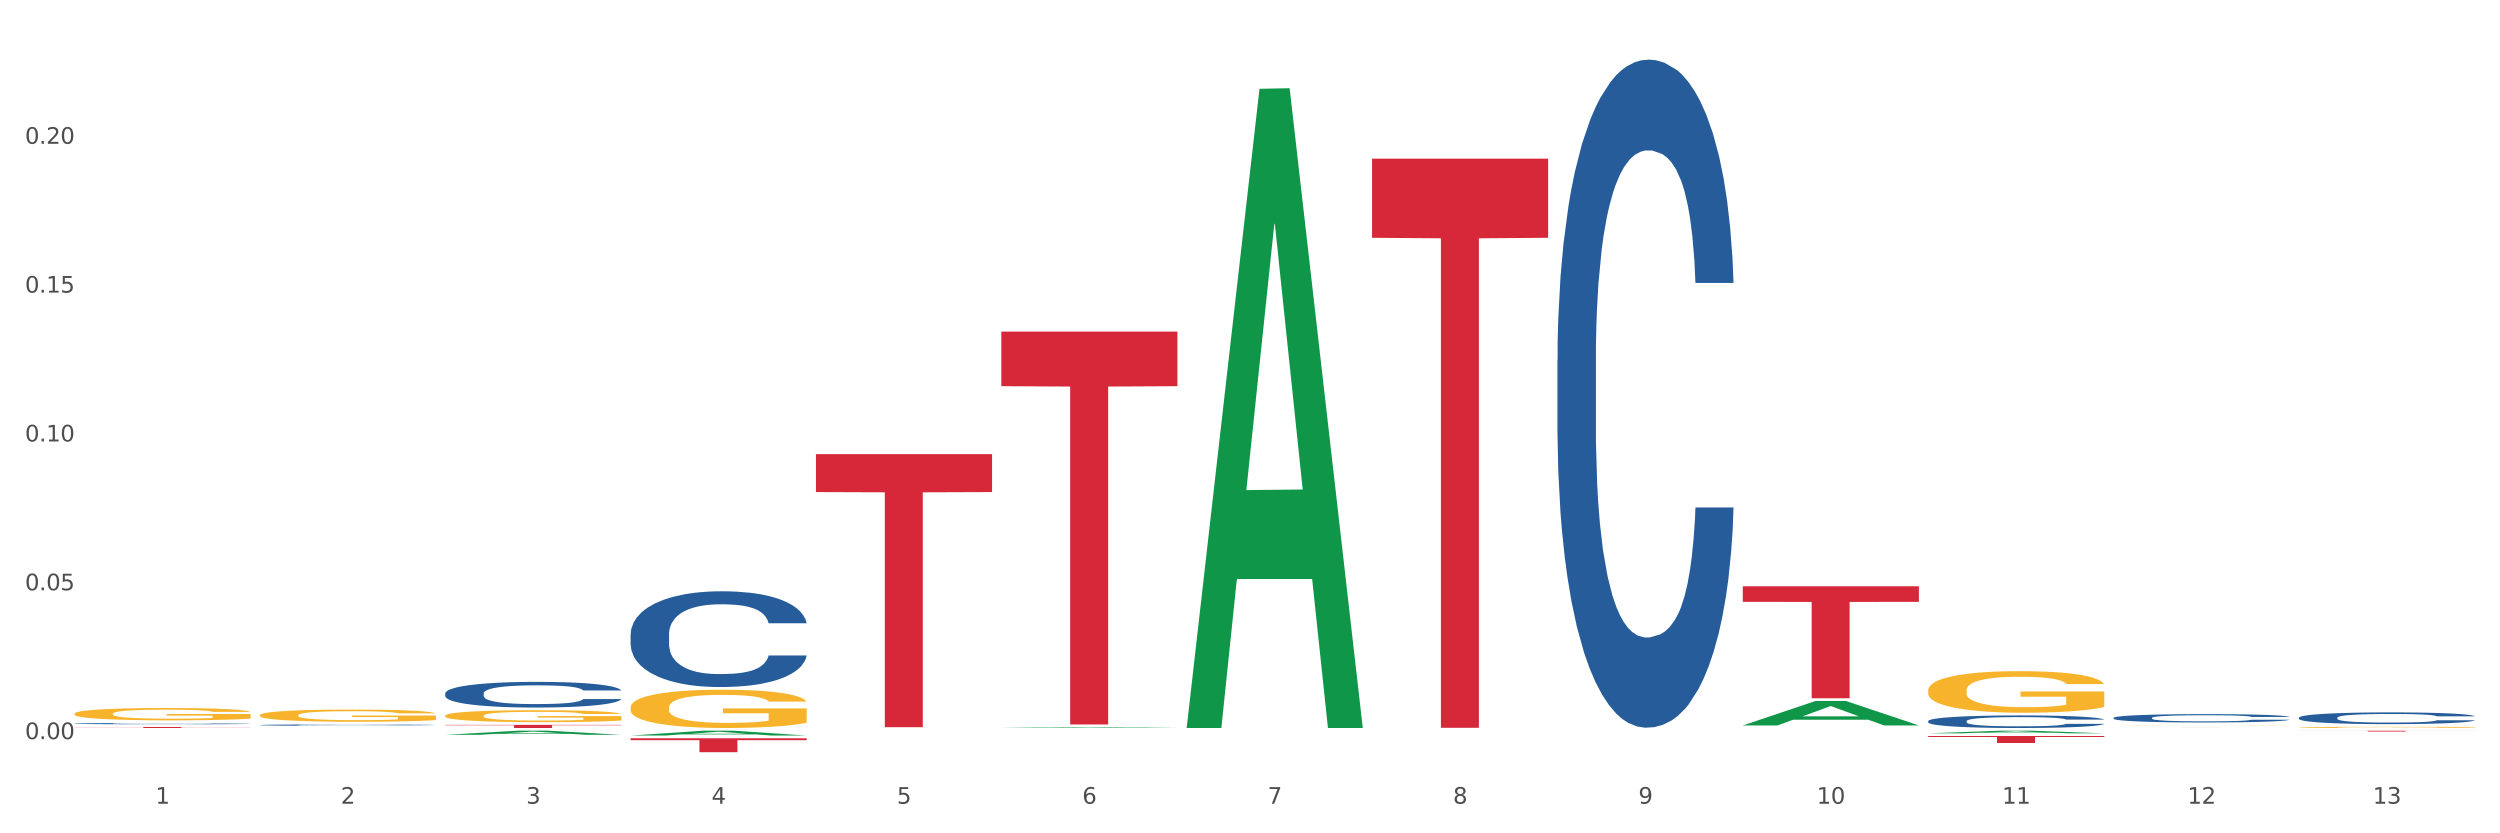<?xml version="1.0" encoding="utf-8" standalone="no"?>
<!DOCTYPE svg PUBLIC "-//W3C//DTD SVG 1.1//EN"
  "http://www.w3.org/Graphics/SVG/1.1/DTD/svg11.dtd">
<svg xmlns:xlink="http://www.w3.org/1999/xlink" width="1080pt" height="360pt" viewBox="0 0 1080 360" xmlns="http://www.w3.org/2000/svg" version="1.1">
 <rect x="0" y="0" width="1080" height="360" fill="#333333" stroke="none"/>
 <defs>
  <style type="text/css">*{stroke-linejoin: round; stroke-linecap: butt}</style>
 </defs>
 <g id="figure_1">
  <g id="patch_1">
   <path d="M 0 360 
L 1080 360 
L 1080 0 
L 0 0 
z
" style="fill: #ffffff; stroke: #ffffff; stroke-linejoin: miter"/>
  </g>
  <g id="axes_1">
   <g id="matplotlib.axis_1">
    <g id="xtick_1">
     <g id="text_1">
      <!-- 1 -->
      <g style="fill: #4d4d4d" transform="translate(67.159 347.204) scale(0.096 -0.096)">
       <defs>
        <path id="DejaVuSans-31" d="M 794 531 
L 1825 531 
L 1825 4091 
L 703 3866 
L 703 4441 
L 1819 4666 
L 2450 4666 
L 2450 531 
L 3481 531 
L 3481 0 
L 794 0 
L 794 531 
z
" transform="scale(0.016)"/>
       </defs>
       <use xlink:href="#DejaVuSans-31"/>
      </g>
     </g>
    </g>
    <g id="xtick_2">
     <g id="text_2">
      <!-- 2 -->
      <g style="fill: #4d4d4d" transform="translate(147.238 347.204) scale(0.096 -0.096)">
       <defs>
        <path id="DejaVuSans-32" d="M 1228 531 
L 3431 531 
L 3431 0 
L 469 0 
L 469 531 
Q 828 903 1448 1529 
Q 2069 2156 2228 2338 
Q 2531 2678 2651 2914 
Q 2772 3150 2772 3378 
Q 2772 3750 2511 3984 
Q 2250 4219 1831 4219 
Q 1534 4219 1204 4116 
Q 875 4013 500 3803 
L 500 4441 
Q 881 4594 1212 4672 
Q 1544 4750 1819 4750 
Q 2544 4750 2975 4387 
Q 3406 4025 3406 3419 
Q 3406 3131 3298 2873 
Q 3191 2616 2906 2266 
Q 2828 2175 2409 1742 
Q 1991 1309 1228 531 
z
" transform="scale(0.016)"/>
       </defs>
       <use xlink:href="#DejaVuSans-32"/>
      </g>
     </g>
    </g>
    <g id="xtick_3">
     <g id="text_3">
      <!-- 3 -->
      <g style="fill: #4d4d4d" transform="translate(227.317 347.204) scale(0.096 -0.096)">
       <defs>
        <path id="DejaVuSans-33" d="M 2597 2516 
Q 3050 2419 3304 2112 
Q 3559 1806 3559 1356 
Q 3559 666 3084 287 
Q 2609 -91 1734 -91 
Q 1441 -91 1130 -33 
Q 819 25 488 141 
L 488 750 
Q 750 597 1062 519 
Q 1375 441 1716 441 
Q 2309 441 2620 675 
Q 2931 909 2931 1356 
Q 2931 1769 2642 2001 
Q 2353 2234 1838 2234 
L 1294 2234 
L 1294 2753 
L 1863 2753 
Q 2328 2753 2575 2939 
Q 2822 3125 2822 3475 
Q 2822 3834 2567 4026 
Q 2313 4219 1838 4219 
Q 1578 4219 1281 4162 
Q 984 4106 628 3988 
L 628 4550 
Q 988 4650 1302 4700 
Q 1616 4750 1894 4750 
Q 2613 4750 3031 4423 
Q 3450 4097 3450 3541 
Q 3450 3153 3228 2886 
Q 3006 2619 2597 2516 
z
" transform="scale(0.016)"/>
       </defs>
       <use xlink:href="#DejaVuSans-33"/>
      </g>
     </g>
    </g>
    <g id="xtick_4">
     <g id="text_4">
      <!-- 4 -->
      <g style="fill: #4d4d4d" transform="translate(307.396 347.204) scale(0.096 -0.096)">
       <defs>
        <path id="DejaVuSans-34" d="M 2419 4116 
L 825 1625 
L 2419 1625 
L 2419 4116 
z
M 2253 4666 
L 3047 4666 
L 3047 1625 
L 3713 1625 
L 3713 1100 
L 3047 1100 
L 3047 0 
L 2419 0 
L 2419 1100 
L 313 1100 
L 313 1709 
L 2253 4666 
z
" transform="scale(0.016)"/>
       </defs>
       <use xlink:href="#DejaVuSans-34"/>
      </g>
     </g>
    </g>
    <g id="xtick_5">
     <g id="text_5">
      <!-- 5 -->
      <g style="fill: #4d4d4d" transform="translate(387.475 347.204) scale(0.096 -0.096)">
       <defs>
        <path id="DejaVuSans-35" d="M 691 4666 
L 3169 4666 
L 3169 4134 
L 1269 4134 
L 1269 2991 
Q 1406 3038 1543 3061 
Q 1681 3084 1819 3084 
Q 2600 3084 3056 2656 
Q 3513 2228 3513 1497 
Q 3513 744 3044 326 
Q 2575 -91 1722 -91 
Q 1428 -91 1123 -41 
Q 819 9 494 109 
L 494 744 
Q 775 591 1075 516 
Q 1375 441 1709 441 
Q 2250 441 2565 725 
Q 2881 1009 2881 1497 
Q 2881 1984 2565 2268 
Q 2250 2553 1709 2553 
Q 1456 2553 1204 2497 
Q 953 2441 691 2322 
L 691 4666 
z
" transform="scale(0.016)"/>
       </defs>
       <use xlink:href="#DejaVuSans-35"/>
      </g>
     </g>
    </g>
    <g id="xtick_6">
     <g id="text_6">
      <!-- 6 -->
      <g style="fill: #4d4d4d" transform="translate(467.554 347.204) scale(0.096 -0.096)">
       <defs>
        <path id="DejaVuSans-36" d="M 2113 2584 
Q 1688 2584 1439 2293 
Q 1191 2003 1191 1497 
Q 1191 994 1439 701 
Q 1688 409 2113 409 
Q 2538 409 2786 701 
Q 3034 994 3034 1497 
Q 3034 2003 2786 2293 
Q 2538 2584 2113 2584 
z
M 3366 4563 
L 3366 3988 
Q 3128 4100 2886 4159 
Q 2644 4219 2406 4219 
Q 1781 4219 1451 3797 
Q 1122 3375 1075 2522 
Q 1259 2794 1537 2939 
Q 1816 3084 2150 3084 
Q 2853 3084 3261 2657 
Q 3669 2231 3669 1497 
Q 3669 778 3244 343 
Q 2819 -91 2113 -91 
Q 1303 -91 875 529 
Q 447 1150 447 2328 
Q 447 3434 972 4092 
Q 1497 4750 2381 4750 
Q 2619 4750 2861 4703 
Q 3103 4656 3366 4563 
z
" transform="scale(0.016)"/>
       </defs>
       <use xlink:href="#DejaVuSans-36"/>
      </g>
     </g>
    </g>
    <g id="xtick_7">
     <g id="text_7">
      <!-- 7 -->
      <g style="fill: #4d4d4d" transform="translate(547.634 347.204) scale(0.096 -0.096)">
       <defs>
        <path id="DejaVuSans-37" d="M 525 4666 
L 3525 4666 
L 3525 4397 
L 1831 0 
L 1172 0 
L 2766 4134 
L 525 4134 
L 525 4666 
z
" transform="scale(0.016)"/>
       </defs>
       <use xlink:href="#DejaVuSans-37"/>
      </g>
     </g>
    </g>
    <g id="xtick_8">
     <g id="text_8">
      <!-- 8 -->
      <g style="fill: #4d4d4d" transform="translate(627.713 347.204) scale(0.096 -0.096)">
       <defs>
        <path id="DejaVuSans-38" d="M 2034 2216 
Q 1584 2216 1326 1975 
Q 1069 1734 1069 1313 
Q 1069 891 1326 650 
Q 1584 409 2034 409 
Q 2484 409 2743 651 
Q 3003 894 3003 1313 
Q 3003 1734 2745 1975 
Q 2488 2216 2034 2216 
z
M 1403 2484 
Q 997 2584 770 2862 
Q 544 3141 544 3541 
Q 544 4100 942 4425 
Q 1341 4750 2034 4750 
Q 2731 4750 3128 4425 
Q 3525 4100 3525 3541 
Q 3525 3141 3298 2862 
Q 3072 2584 2669 2484 
Q 3125 2378 3379 2068 
Q 3634 1759 3634 1313 
Q 3634 634 3220 271 
Q 2806 -91 2034 -91 
Q 1263 -91 848 271 
Q 434 634 434 1313 
Q 434 1759 690 2068 
Q 947 2378 1403 2484 
z
M 1172 3481 
Q 1172 3119 1398 2916 
Q 1625 2713 2034 2713 
Q 2441 2713 2670 2916 
Q 2900 3119 2900 3481 
Q 2900 3844 2670 4047 
Q 2441 4250 2034 4250 
Q 1625 4250 1398 4047 
Q 1172 3844 1172 3481 
z
" transform="scale(0.016)"/>
       </defs>
       <use xlink:href="#DejaVuSans-38"/>
      </g>
     </g>
    </g>
    <g id="xtick_9">
     <g id="text_9">
      <!-- 9 -->
      <g style="fill: #4d4d4d" transform="translate(707.792 347.204) scale(0.096 -0.096)">
       <defs>
        <path id="DejaVuSans-39" d="M 703 97 
L 703 672 
Q 941 559 1184 500 
Q 1428 441 1663 441 
Q 2288 441 2617 861 
Q 2947 1281 2994 2138 
Q 2813 1869 2534 1725 
Q 2256 1581 1919 1581 
Q 1219 1581 811 2004 
Q 403 2428 403 3163 
Q 403 3881 828 4315 
Q 1253 4750 1959 4750 
Q 2769 4750 3195 4129 
Q 3622 3509 3622 2328 
Q 3622 1225 3098 567 
Q 2575 -91 1691 -91 
Q 1453 -91 1209 -44 
Q 966 3 703 97 
z
M 1959 2075 
Q 2384 2075 2632 2365 
Q 2881 2656 2881 3163 
Q 2881 3666 2632 3958 
Q 2384 4250 1959 4250 
Q 1534 4250 1286 3958 
Q 1038 3666 1038 3163 
Q 1038 2656 1286 2365 
Q 1534 2075 1959 2075 
z
" transform="scale(0.016)"/>
       </defs>
       <use xlink:href="#DejaVuSans-39"/>
      </g>
     </g>
    </g>
    <g id="xtick_10">
     <g id="text_10">
      <!-- 10 -->
      <g style="fill: #4d4d4d" transform="translate(784.817 347.204) scale(0.096 -0.096)">
       <defs>
        <path id="DejaVuSans-30" d="M 2034 4250 
Q 1547 4250 1301 3770 
Q 1056 3291 1056 2328 
Q 1056 1369 1301 889 
Q 1547 409 2034 409 
Q 2525 409 2770 889 
Q 3016 1369 3016 2328 
Q 3016 3291 2770 3770 
Q 2525 4250 2034 4250 
z
M 2034 4750 
Q 2819 4750 3233 4129 
Q 3647 3509 3647 2328 
Q 3647 1150 3233 529 
Q 2819 -91 2034 -91 
Q 1250 -91 836 529 
Q 422 1150 422 2328 
Q 422 3509 836 4129 
Q 1250 4750 2034 4750 
z
" transform="scale(0.016)"/>
       </defs>
       <use xlink:href="#DejaVuSans-31"/>
       <use xlink:href="#DejaVuSans-30" transform="translate(63.623 0)"/>
      </g>
     </g>
    </g>
    <g id="xtick_11">
     <g id="text_11">
      <!-- 11 -->
      <g style="fill: #4d4d4d" transform="translate(864.896 347.204) scale(0.096 -0.096)">
       <use xlink:href="#DejaVuSans-31"/>
       <use xlink:href="#DejaVuSans-31" transform="translate(63.623 0)"/>
      </g>
     </g>
    </g>
    <g id="xtick_12">
     <g id="text_12">
      <!-- 12 -->
      <g style="fill: #4d4d4d" transform="translate(944.975 347.204) scale(0.096 -0.096)">
       <use xlink:href="#DejaVuSans-31"/>
       <use xlink:href="#DejaVuSans-32" transform="translate(63.623 0)"/>
      </g>
     </g>
    </g>
    <g id="xtick_13">
     <g id="text_13">
      <!-- 13 -->
      <g style="fill: #4d4d4d" transform="translate(1025.054 347.204) scale(0.096 -0.096)">
       <use xlink:href="#DejaVuSans-31"/>
       <use xlink:href="#DejaVuSans-33" transform="translate(63.623 0)"/>
      </g>
     </g>
    </g>
    <g id="xtick_14"/>
    <g id="xtick_15"/>
    <g id="xtick_16"/>
    <g id="xtick_17"/>
    <g id="xtick_18"/>
    <g id="xtick_19"/>
    <g id="xtick_20"/>
    <g id="xtick_21"/>
    <g id="xtick_22"/>
    <g id="xtick_23"/>
    <g id="xtick_24"/>
    <g id="xtick_25"/>
   </g>
   <g id="matplotlib.axis_2">
    <g id="ytick_1">
     <g id="text_14">
      <!-- 0.00 -->
      <g style="fill: #4d4d4d" transform="translate(10.8 319.303) scale(0.096 -0.096)">
       <defs>
        <path id="DejaVuSans-2e" d="M 684 794 
L 1344 794 
L 1344 0 
L 684 0 
L 684 794 
z
" transform="scale(0.016)"/>
       </defs>
       <use xlink:href="#DejaVuSans-30"/>
       <use xlink:href="#DejaVuSans-2e" transform="translate(63.623 0)"/>
       <use xlink:href="#DejaVuSans-30" transform="translate(95.41 0)"/>
       <use xlink:href="#DejaVuSans-30" transform="translate(159.033 0)"/>
      </g>
     </g>
    </g>
    <g id="ytick_2">
     <g id="text_15">
      <!-- 0.05 -->
      <g style="fill: #4d4d4d" transform="translate(10.8 255.006) scale(0.096 -0.096)">
       <use xlink:href="#DejaVuSans-30"/>
       <use xlink:href="#DejaVuSans-2e" transform="translate(63.623 0)"/>
       <use xlink:href="#DejaVuSans-30" transform="translate(95.41 0)"/>
       <use xlink:href="#DejaVuSans-35" transform="translate(159.033 0)"/>
      </g>
     </g>
    </g>
    <g id="ytick_3">
     <g id="text_16">
      <!-- 0.10 -->
      <g style="fill: #4d4d4d" transform="translate(10.8 190.709) scale(0.096 -0.096)">
       <use xlink:href="#DejaVuSans-30"/>
       <use xlink:href="#DejaVuSans-2e" transform="translate(63.623 0)"/>
       <use xlink:href="#DejaVuSans-31" transform="translate(95.41 0)"/>
       <use xlink:href="#DejaVuSans-30" transform="translate(159.033 0)"/>
      </g>
     </g>
    </g>
    <g id="ytick_4">
     <g id="text_17">
      <!-- 0.15 -->
      <g style="fill: #4d4d4d" transform="translate(10.8 126.412) scale(0.096 -0.096)">
       <use xlink:href="#DejaVuSans-30"/>
       <use xlink:href="#DejaVuSans-2e" transform="translate(63.623 0)"/>
       <use xlink:href="#DejaVuSans-31" transform="translate(95.41 0)"/>
       <use xlink:href="#DejaVuSans-35" transform="translate(159.033 0)"/>
      </g>
     </g>
    </g>
    <g id="ytick_5">
     <g id="text_18">
      <!-- 0.20 -->
      <g style="fill: #4d4d4d" transform="translate(10.8 62.115) scale(0.096 -0.096)">
       <use xlink:href="#DejaVuSans-30"/>
       <use xlink:href="#DejaVuSans-2e" transform="translate(63.623 0)"/>
       <use xlink:href="#DejaVuSans-32" transform="translate(95.41 0)"/>
       <use xlink:href="#DejaVuSans-30" transform="translate(159.033 0)"/>
      </g>
     </g>
    </g>
    <g id="ytick_6"/>
    <g id="ytick_7"/>
    <g id="ytick_8"/>
    <g id="ytick_9"/>
    <g id="ytick_10"/>
   </g>
   <g id="PolyCollection_1">
    <path d="M 192.333 317.438 
L 192.412 317.436 
L 223.783 315.657 
L 236.802 315.656 
L 268.408 317.442 
L 253.35 317.442 
L 246.527 317.026 
L 214.136 317.026 
L 213.901 317.032 
L 207.313 317.442 
L 192.333 317.442 
L 192.333 317.438 
L 218.215 316.778 
L 242.449 316.776 
L 230.449 316.036 
L 230.292 316.033 
L 230.136 316.038 
L 218.136 316.776 
L 218.215 316.778 
L 192.333 317.438 
z
" clip-path="url(#p2daab9dd80)" style="fill: #109648"/>
    <path d="M 272.412 317.755 
L 272.491 317.753 
L 303.862 315.658 
L 316.881 315.656 
L 348.488 317.759 
L 333.429 317.759 
L 326.606 317.269 
L 294.215 317.269 
L 293.98 317.277 
L 287.392 317.759 
L 272.412 317.759 
L 272.412 317.755 
L 298.294 316.977 
L 322.528 316.975 
L 310.528 316.104 
L 310.372 316.1 
L 310.215 316.106 
L 298.215 316.975 
L 298.294 316.977 
L 272.412 317.755 
z
" clip-path="url(#p2daab9dd80)" style="fill: #109648"/>
    <path d="M 432.571 314.489 
L 432.649 314.489 
L 464.02 314.126 
L 477.039 314.126 
L 508.646 314.49 
L 493.588 314.49 
L 486.765 314.405 
L 454.374 314.405 
L 454.138 314.407 
L 447.551 314.49 
L 432.571 314.49 
L 432.571 314.489 
L 458.452 314.355 
L 482.686 314.354 
L 470.687 314.203 
L 470.53 314.203 
L 470.373 314.204 
L 458.374 314.354 
L 458.452 314.355 
L 432.571 314.489 
z
" clip-path="url(#p2daab9dd80)" style="fill: #109648"/>
    <path d="M 512.65 313.977 
L 512.728 313.718 
L 544.1 38.363 
L 557.119 38.104 
L 588.725 314.496 
L 573.667 314.496 
L 566.844 250.134 
L 534.453 250.134 
L 534.218 251.172 
L 527.63 314.496 
L 512.65 314.496 
L 512.65 313.977 
L 538.531 211.725 
L 562.765 211.465 
L 550.766 97.015 
L 550.609 96.496 
L 550.452 97.275 
L 538.453 211.465 
L 538.531 211.725 
L 512.65 313.977 
z
" clip-path="url(#p2daab9dd80)" style="fill: #109648"/>
    <path d="M 752.887 313.373 
L 752.966 313.363 
L 784.337 302.817 
L 797.356 302.807 
L 828.963 313.393 
L 813.904 313.393 
L 807.081 310.928 
L 774.69 310.928 
L 774.455 310.968 
L 767.867 313.393 
L 752.887 313.393 
L 752.887 313.373 
L 778.769 309.457 
L 803.003 309.447 
L 791.003 305.063 
L 790.847 305.044 
L 790.69 305.073 
L 778.69 309.447 
L 778.769 309.457 
L 752.887 313.373 
z
" clip-path="url(#p2daab9dd80)" style="fill: #109648"/>
    <path d="M 832.967 316.797 
L 833.045 316.796 
L 864.416 315.657 
L 877.435 315.656 
L 909.042 316.799 
L 893.984 316.799 
L 887.16 316.533 
L 854.769 316.533 
L 854.534 316.537 
L 847.946 316.799 
L 832.967 316.799 
L 832.967 316.797 
L 858.848 316.374 
L 883.082 316.373 
L 871.083 315.9 
L 870.926 315.897 
L 870.769 315.901 
L 858.769 316.373 
L 858.848 316.374 
L 832.967 316.797 
z
" clip-path="url(#p2daab9dd80)" style="fill: #109648"/>
    <path d="M 192.333 313.135 
L 268.408 313.135 
L 268.408 313.324 
L 238.483 313.325 
L 238.483 314.496 
L 222.078 314.496 
L 222.078 313.325 
L 192.333 313.324 
L 192.333 313.136 
L 192.333 313.135 
z
" clip-path="url(#p2daab9dd80)" style="fill: #d62839"/>
    <path d="M 32.175 314.053 
L 108.25 314.053 
L 108.25 314.113 
L 78.325 314.113 
L 78.325 314.482 
L 61.92 314.482 
L 61.92 314.113 
L 32.175 314.113 
L 32.175 314.054 
L 32.175 314.053 
z
" clip-path="url(#p2daab9dd80)" style="fill: #d62839"/>
    <path d="M 352.492 196.178 
L 428.567 196.178 
L 428.567 212.572 
L 398.641 212.682 
L 398.641 314.142 
L 382.237 314.142 
L 382.237 212.682 
L 352.492 212.572 
L 352.492 196.289 
L 352.492 196.178 
z
" clip-path="url(#p2daab9dd80)" style="fill: #d62839"/>
    <path d="M 592.729 68.556 
L 668.804 68.556 
L 668.804 102.722 
L 638.879 102.953 
L 638.879 314.411 
L 622.474 314.411 
L 622.474 102.953 
L 592.729 102.722 
L 592.729 68.787 
L 592.729 68.556 
z
" clip-path="url(#p2daab9dd80)" style="fill: #d62839"/>
    <path d="M 432.571 143.246 
L 508.646 143.246 
L 508.646 166.832 
L 478.721 166.991 
L 478.721 312.966 
L 462.316 312.966 
L 462.316 166.991 
L 432.571 166.832 
L 432.571 143.405 
L 432.571 143.246 
z
" clip-path="url(#p2daab9dd80)" style="fill: #d62839"/>
    <path d="M 752.887 253.271 
L 828.963 253.271 
L 828.963 259.994 
L 799.037 260.039 
L 799.037 301.648 
L 782.632 301.648 
L 782.632 260.039 
L 752.887 259.994 
L 752.887 253.317 
L 752.887 253.271 
z
" clip-path="url(#p2daab9dd80)" style="fill: #d62839"/>
    <path d="M 272.412 318.919 
L 348.488 318.919 
L 348.488 319.757 
L 318.562 319.762 
L 318.562 324.95 
L 302.157 324.95 
L 302.157 319.762 
L 272.412 319.757 
L 272.412 318.924 
L 272.412 318.919 
z
" clip-path="url(#p2daab9dd80)" style="fill: #d62839"/>
    <path d="M 993.125 315.666 
L 1069.2 315.666 
L 1069.2 315.715 
L 1039.275 315.716 
L 1039.275 316.021 
L 1022.87 316.021 
L 1022.87 315.716 
L 993.125 315.715 
L 993.125 315.666 
L 993.125 315.666 
z
" clip-path="url(#p2daab9dd80)" style="fill: #d62839"/>
    <path d="M 913.046 314.469 
L 989.121 314.469 
L 989.121 314.473 
L 959.196 314.473 
L 959.196 314.496 
L 942.791 314.496 
L 942.791 314.473 
L 913.046 314.473 
L 913.046 314.469 
L 913.046 314.469 
z
" clip-path="url(#p2daab9dd80)" style="fill: #d62839"/>
    <path d="M 832.967 317.959 
L 909.042 317.959 
L 909.042 318.38 
L 879.116 318.382 
L 879.116 320.986 
L 862.712 320.986 
L 862.712 318.382 
L 832.967 318.38 
L 832.967 317.962 
L 832.967 317.959 
z
" clip-path="url(#p2daab9dd80)" style="fill: #d62839"/>
    <path d="M 32.175 308.325 
L 32.265 308.32 
L 32.265 308.145 
L 32.444 307.994 
L 33.343 307.63 
L 34.69 307.329 
L 35.678 307.168 
L 36.666 307.037 
L 37.833 306.906 
L 39.271 306.77 
L 41.875 306.57 
L 43.492 306.468 
L 45.468 306.361 
L 49.061 306.206 
L 51.665 306.118 
L 54.36 306.046 
L 58.761 305.958 
L 61.635 305.919 
L 64.689 305.89 
L 68.371 305.871 
L 71.156 305.866 
L 77.263 305.88 
L 82.473 305.924 
L 84.988 305.958 
L 88.221 306.016 
L 89.927 306.055 
L 92.712 306.133 
L 95.586 306.235 
L 97.562 306.323 
L 100.526 306.488 
L 102.771 306.653 
L 104.837 306.857 
L 105.915 306.998 
L 106.723 307.129 
L 107.442 307.28 
L 108.16 307.518 
L 91.993 307.518 
L 91.365 307.348 
L 90.377 307.188 
L 88.939 307.032 
L 87.682 306.935 
L 85.526 306.813 
L 83.55 306.736 
L 81.485 306.677 
L 78.97 306.629 
L 76.994 306.604 
L 74.209 306.585 
L 68.731 306.59 
L 65.048 306.629 
L 62.533 306.677 
L 60.917 306.721 
L 59.479 306.77 
L 57.863 306.838 
L 55.977 306.94 
L 54.629 307.032 
L 53.282 307.149 
L 52.204 307.265 
L 51.216 307.401 
L 50.408 307.547 
L 49.779 307.698 
L 49.24 307.883 
L 48.791 308.189 
L 48.791 308.854 
L 48.971 309.005 
L 49.42 309.204 
L 49.959 309.355 
L 50.857 309.535 
L 51.665 309.656 
L 53.192 309.831 
L 54.899 309.977 
L 56.246 310.069 
L 57.593 310.147 
L 59.929 310.254 
L 62.533 310.342 
L 64.779 310.395 
L 67.832 310.444 
L 69.898 310.463 
L 71.695 310.473 
L 76.096 310.473 
L 79.239 310.458 
L 82.742 310.424 
L 85.437 310.38 
L 87.682 310.327 
L 90.197 310.239 
L 91.814 310.157 
L 91.814 309.141 
L 72.054 309.136 
L 72.054 308.461 
L 108.25 308.461 
L 108.25 310.444 
L 106.723 310.546 
L 105.017 310.638 
L 103.22 310.721 
L 100.526 310.823 
L 97.292 310.92 
L 94.418 310.988 
L 91.365 311.046 
L 87.772 311.1 
L 83.101 311.148 
L 80.227 311.168 
L 76.635 311.182 
L 72.413 311.187 
L 68.731 311.177 
L 65.138 311.153 
L 61.366 311.109 
L 57.683 311.046 
L 54.899 310.983 
L 52.114 310.905 
L 49.15 310.803 
L 46.815 310.706 
L 45.019 310.619 
L 43.043 310.507 
L 40.887 310.361 
L 39.271 310.23 
L 37.833 310.094 
L 36.307 309.919 
L 35.229 309.768 
L 34.151 309.579 
L 33.522 309.438 
L 32.804 309.219 
L 32.265 308.913 
L 32.175 308.325 
z
" clip-path="url(#p2daab9dd80)" style="fill: #f7b32b"/>
    <path d="M 832.967 311.506 
L 833.056 311.501 
L 833.056 311.362 
L 833.326 311.173 
L 834.315 310.826 
L 835.574 310.563 
L 837.732 310.256 
L 838.901 310.127 
L 840.43 309.983 
L 843.577 309.75 
L 847.174 309.552 
L 849.692 309.443 
L 851.581 309.373 
L 855.807 309.249 
L 858.235 309.195 
L 860.753 309.15 
L 862.911 309.12 
L 866.508 309.085 
L 869.385 309.071 
L 872.713 309.066 
L 875.5 309.071 
L 879.187 309.09 
L 884.583 309.15 
L 886.651 309.185 
L 889.438 309.244 
L 892.316 309.323 
L 894.654 309.403 
L 897.352 309.517 
L 900.139 309.666 
L 902.837 309.854 
L 904.725 310.028 
L 906.254 310.211 
L 907.603 310.434 
L 908.592 310.677 
L 909.042 310.881 
L 892.586 310.881 
L 892.136 310.697 
L 891.237 310.499 
L 890.338 310.365 
L 889.348 310.256 
L 887.82 310.132 
L 886.471 310.053 
L 884.223 309.958 
L 882.155 309.899 
L 880.446 309.864 
L 878.378 309.834 
L 873.972 309.805 
L 870.824 309.805 
L 868.846 309.814 
L 866.418 309.839 
L 864.35 309.874 
L 861.922 309.933 
L 860.033 309.998 
L 858.145 310.082 
L 857.066 310.142 
L 855.447 310.251 
L 854.368 310.34 
L 852.929 310.494 
L 852.12 310.603 
L 850.681 310.886 
L 850.052 311.094 
L 849.782 311.238 
L 849.602 311.397 
L 849.602 312.17 
L 850.142 312.517 
L 850.591 312.666 
L 851.311 312.835 
L 852.66 313.053 
L 854.638 313.266 
L 856.706 313.42 
L 858.415 313.514 
L 860.033 313.584 
L 861.652 313.638 
L 863.63 313.688 
L 865.249 313.718 
L 867.677 313.747 
L 870.554 313.762 
L 872.803 313.762 
L 877.389 313.737 
L 879.457 313.713 
L 881.435 313.678 
L 883.593 313.623 
L 885.302 313.564 
L 886.291 313.519 
L 887.91 313.425 
L 889.169 313.326 
L 890.248 313.212 
L 890.967 313.113 
L 891.776 312.964 
L 892.406 312.795 
L 892.586 312.706 
L 909.042 312.706 
L 908.682 312.884 
L 908.053 313.058 
L 906.794 313.291 
L 905.804 313.425 
L 904.276 313.589 
L 902.657 313.727 
L 900.409 313.881 
L 898.341 313.995 
L 896.183 314.094 
L 893.845 314.184 
L 889.618 314.308 
L 888.09 314.342 
L 884.852 314.402 
L 882.334 314.437 
L 878.648 314.471 
L 874.871 314.491 
L 870.914 314.496 
L 867.407 314.486 
L 863.54 314.457 
L 861.113 314.427 
L 858.415 314.382 
L 855.268 314.313 
L 852.3 314.228 
L 849.512 314.129 
L 846.905 314.015 
L 844.477 313.886 
L 841.329 313.673 
L 838.991 313.465 
L 837.283 313.271 
L 836.114 313.108 
L 834.945 312.899 
L 834.315 312.755 
L 833.326 312.408 
L 832.967 312.086 
L 832.967 311.506 
z
" clip-path="url(#p2daab9dd80)" style="fill: #255c99"/>
    <path d="M 913.046 310.119 
L 913.136 310.116 
L 913.136 310.024 
L 913.405 309.9 
L 914.395 309.67 
L 915.653 309.496 
L 917.812 309.292 
L 918.981 309.207 
L 920.509 309.112 
L 923.657 308.957 
L 927.254 308.826 
L 929.771 308.754 
L 931.66 308.708 
L 935.886 308.626 
L 938.314 308.59 
L 940.832 308.56 
L 942.99 308.54 
L 946.587 308.517 
L 949.465 308.507 
L 952.792 308.504 
L 955.579 308.507 
L 959.266 308.521 
L 964.662 308.56 
L 966.73 308.583 
L 969.518 308.622 
L 972.395 308.675 
L 974.733 308.727 
L 977.431 308.803 
L 980.218 308.901 
L 982.916 309.026 
L 984.805 309.141 
L 986.333 309.263 
L 987.682 309.41 
L 988.671 309.571 
L 989.121 309.706 
L 972.665 309.706 
L 972.215 309.584 
L 971.316 309.453 
L 970.417 309.364 
L 969.428 309.292 
L 967.899 309.21 
L 966.55 309.158 
L 964.302 309.095 
L 962.234 309.056 
L 960.525 309.033 
L 958.457 309.013 
L 954.051 308.993 
L 950.903 308.993 
L 948.925 309 
L 946.497 309.016 
L 944.429 309.039 
L 942.001 309.079 
L 940.113 309.121 
L 938.224 309.177 
L 937.145 309.217 
L 935.527 309.289 
L 934.447 309.348 
L 933.009 309.45 
L 932.199 309.522 
L 930.761 309.709 
L 930.131 309.847 
L 929.861 309.942 
L 929.681 310.047 
L 929.681 310.559 
L 930.221 310.789 
L 930.671 310.888 
L 931.39 310.999 
L 932.739 311.144 
L 934.717 311.285 
L 936.785 311.387 
L 938.494 311.449 
L 940.113 311.495 
L 941.731 311.531 
L 943.71 311.564 
L 945.328 311.584 
L 947.756 311.603 
L 950.634 311.613 
L 952.882 311.613 
L 957.468 311.597 
L 959.536 311.581 
L 961.514 311.558 
L 963.673 311.521 
L 965.381 311.482 
L 966.37 311.452 
L 967.989 311.39 
L 969.248 311.324 
L 970.327 311.249 
L 971.046 311.183 
L 971.856 311.085 
L 972.485 310.973 
L 972.665 310.914 
L 989.121 310.914 
L 988.761 311.032 
L 988.132 311.147 
L 986.873 311.301 
L 985.884 311.39 
L 984.355 311.498 
L 982.736 311.59 
L 980.488 311.692 
L 978.42 311.768 
L 976.262 311.833 
L 973.924 311.892 
L 969.697 311.974 
L 968.169 311.997 
L 964.931 312.037 
L 962.414 312.06 
L 958.727 312.083 
L 954.95 312.096 
L 950.993 312.099 
L 947.486 312.093 
L 943.62 312.073 
L 941.192 312.053 
L 938.494 312.024 
L 935.347 311.978 
L 932.379 311.922 
L 929.592 311.856 
L 926.984 311.781 
L 924.556 311.695 
L 921.409 311.554 
L 919.071 311.416 
L 917.362 311.288 
L 916.193 311.18 
L 915.024 311.042 
L 914.395 310.947 
L 913.405 310.717 
L 913.046 310.504 
L 913.046 310.119 
z
" clip-path="url(#p2daab9dd80)" style="fill: #255c99"/>
    <path d="M 993.125 310.034 
L 993.215 310.029 
L 993.215 309.9 
L 993.485 309.724 
L 994.474 309.399 
L 995.733 309.153 
L 997.891 308.866 
L 999.06 308.745 
L 1000.588 308.611 
L 1003.736 308.393 
L 1007.333 308.208 
L 1009.851 308.106 
L 1011.739 308.041 
L 1015.965 307.925 
L 1018.393 307.874 
L 1020.911 307.832 
L 1023.069 307.805 
L 1026.666 307.772 
L 1029.544 307.758 
L 1032.871 307.754 
L 1035.659 307.758 
L 1039.345 307.777 
L 1044.741 307.832 
L 1046.809 307.865 
L 1049.597 307.92 
L 1052.474 307.995 
L 1054.812 308.069 
L 1057.51 308.175 
L 1060.298 308.314 
L 1062.995 308.491 
L 1064.884 308.653 
L 1066.412 308.824 
L 1067.761 309.033 
L 1068.75 309.26 
L 1069.2 309.45 
L 1052.744 309.45 
L 1052.294 309.279 
L 1051.395 309.093 
L 1050.496 308.968 
L 1049.507 308.866 
L 1047.978 308.75 
L 1046.629 308.676 
L 1044.381 308.588 
L 1042.313 308.532 
L 1040.604 308.5 
L 1038.536 308.472 
L 1034.13 308.444 
L 1030.983 308.444 
L 1029.004 308.453 
L 1026.576 308.477 
L 1024.508 308.509 
L 1022.08 308.565 
L 1020.192 308.625 
L 1018.303 308.704 
L 1017.224 308.759 
L 1015.606 308.861 
L 1014.527 308.945 
L 1013.088 309.089 
L 1012.278 309.19 
L 1010.84 309.455 
L 1010.21 309.649 
L 1009.94 309.784 
L 1009.761 309.932 
L 1009.761 310.655 
L 1010.3 310.98 
L 1010.75 311.119 
L 1011.469 311.276 
L 1012.818 311.48 
L 1014.796 311.68 
L 1016.865 311.823 
L 1018.573 311.911 
L 1020.192 311.976 
L 1021.81 312.027 
L 1023.789 312.074 
L 1025.407 312.101 
L 1027.835 312.129 
L 1030.713 312.143 
L 1032.961 312.143 
L 1037.547 312.12 
L 1039.615 312.097 
L 1041.594 312.064 
L 1043.752 312.013 
L 1045.46 311.958 
L 1046.449 311.916 
L 1048.068 311.828 
L 1049.327 311.735 
L 1050.406 311.629 
L 1051.125 311.536 
L 1051.935 311.397 
L 1052.564 311.239 
L 1052.744 311.156 
L 1069.2 311.156 
L 1068.84 311.323 
L 1068.211 311.485 
L 1066.952 311.703 
L 1065.963 311.828 
L 1064.434 311.981 
L 1062.815 312.111 
L 1060.567 312.254 
L 1058.499 312.361 
L 1056.341 312.454 
L 1054.003 312.537 
L 1049.777 312.653 
L 1048.248 312.685 
L 1045.011 312.741 
L 1042.493 312.773 
L 1038.806 312.806 
L 1035.029 312.824 
L 1031.072 312.829 
L 1027.565 312.82 
L 1023.699 312.792 
L 1021.271 312.764 
L 1018.573 312.722 
L 1015.426 312.658 
L 1012.458 312.579 
L 1009.671 312.486 
L 1007.063 312.379 
L 1004.635 312.259 
L 1001.488 312.06 
L 999.15 311.865 
L 997.441 311.684 
L 996.272 311.531 
L 995.103 311.337 
L 994.474 311.202 
L 993.485 310.878 
L 993.125 310.576 
L 993.125 310.034 
z
" clip-path="url(#p2daab9dd80)" style="fill: #255c99"/>
    <path d="M 272.412 274.02 
L 272.502 273.982 
L 272.502 272.924 
L 272.772 271.489 
L 273.761 268.844 
L 275.02 266.842 
L 277.178 264.499 
L 278.347 263.517 
L 279.876 262.421 
L 283.023 260.646 
L 286.62 259.134 
L 289.138 258.303 
L 291.027 257.774 
L 295.253 256.83 
L 297.681 256.414 
L 300.199 256.074 
L 302.357 255.847 
L 305.954 255.583 
L 308.831 255.47 
L 312.159 255.432 
L 314.946 255.47 
L 318.633 255.621 
L 324.028 256.074 
L 326.097 256.339 
L 328.884 256.792 
L 331.762 257.396 
L 334.1 258.001 
L 336.798 258.87 
L 339.585 260.003 
L 342.283 261.439 
L 344.171 262.761 
L 345.7 264.159 
L 347.049 265.859 
L 348.038 267.711 
L 348.488 269.26 
L 332.032 269.26 
L 331.582 267.862 
L 330.683 266.351 
L 329.784 265.33 
L 328.794 264.499 
L 327.266 263.555 
L 325.917 262.95 
L 323.669 262.232 
L 321.601 261.779 
L 319.892 261.515 
L 317.824 261.288 
L 313.418 261.061 
L 310.27 261.061 
L 308.292 261.137 
L 305.864 261.326 
L 303.796 261.59 
L 301.368 262.044 
L 299.479 262.535 
L 297.591 263.177 
L 296.512 263.63 
L 294.893 264.462 
L 293.814 265.142 
L 292.375 266.313 
L 291.566 267.144 
L 290.127 269.297 
L 289.498 270.884 
L 289.228 271.98 
L 289.048 273.189 
L 289.048 279.083 
L 289.588 281.727 
L 290.037 282.861 
L 290.757 284.145 
L 292.106 285.808 
L 294.084 287.432 
L 296.152 288.603 
L 297.861 289.321 
L 299.479 289.85 
L 301.098 290.266 
L 303.076 290.644 
L 304.695 290.87 
L 307.123 291.097 
L 310 291.21 
L 312.249 291.21 
L 316.835 291.021 
L 318.903 290.833 
L 320.881 290.568 
L 323.039 290.152 
L 324.748 289.699 
L 325.737 289.359 
L 327.356 288.641 
L 328.615 287.886 
L 329.694 287.017 
L 330.413 286.261 
L 331.222 285.128 
L 331.852 283.843 
L 332.032 283.163 
L 348.488 283.163 
L 348.128 284.523 
L 347.498 285.845 
L 346.24 287.621 
L 345.25 288.641 
L 343.722 289.888 
L 342.103 290.946 
L 339.855 292.117 
L 337.787 292.986 
L 335.629 293.742 
L 333.291 294.422 
L 329.064 295.366 
L 327.535 295.631 
L 324.298 296.084 
L 321.78 296.349 
L 318.094 296.613 
L 314.317 296.764 
L 310.36 296.802 
L 306.853 296.726 
L 302.986 296.5 
L 300.558 296.273 
L 297.861 295.933 
L 294.713 295.404 
L 291.746 294.762 
L 288.958 294.006 
L 286.351 293.137 
L 283.923 292.155 
L 280.775 290.53 
L 278.437 288.944 
L 276.729 287.47 
L 275.56 286.223 
L 274.391 284.636 
L 273.761 283.541 
L 272.772 280.896 
L 272.412 278.44 
L 272.412 274.02 
z
" clip-path="url(#p2daab9dd80)" style="fill: #255c99"/>
    <path d="M 192.333 299.549 
L 192.423 299.539 
L 192.423 299.256 
L 192.693 298.871 
L 193.682 298.162 
L 194.941 297.625 
L 197.099 296.997 
L 198.268 296.734 
L 199.797 296.44 
L 202.944 295.964 
L 206.541 295.559 
L 209.059 295.336 
L 210.947 295.194 
L 215.174 294.941 
L 217.602 294.829 
L 220.12 294.738 
L 222.278 294.678 
L 225.875 294.607 
L 228.752 294.576 
L 232.079 294.566 
L 234.867 294.576 
L 238.554 294.617 
L 243.949 294.738 
L 246.018 294.809 
L 248.805 294.931 
L 251.683 295.093 
L 254.021 295.255 
L 256.718 295.488 
L 259.506 295.792 
L 262.204 296.177 
L 264.092 296.531 
L 265.621 296.906 
L 266.97 297.362 
L 267.959 297.858 
L 268.408 298.273 
L 251.953 298.273 
L 251.503 297.898 
L 250.604 297.493 
L 249.704 297.22 
L 248.715 296.997 
L 247.187 296.744 
L 245.838 296.582 
L 243.59 296.389 
L 241.521 296.268 
L 239.813 296.197 
L 237.745 296.136 
L 233.338 296.075 
L 230.191 296.075 
L 228.213 296.096 
L 225.785 296.146 
L 223.717 296.217 
L 221.289 296.339 
L 219.4 296.47 
L 217.512 296.643 
L 216.433 296.764 
L 214.814 296.987 
L 213.735 297.169 
L 212.296 297.483 
L 211.487 297.706 
L 210.048 298.283 
L 209.419 298.709 
L 209.149 299.003 
L 208.969 299.327 
L 208.969 300.907 
L 209.509 301.616 
L 209.958 301.92 
L 210.678 302.264 
L 212.027 302.71 
L 214.005 303.145 
L 216.073 303.459 
L 217.782 303.652 
L 219.4 303.793 
L 221.019 303.905 
L 222.997 304.006 
L 224.616 304.067 
L 227.044 304.128 
L 229.921 304.158 
L 232.169 304.158 
L 236.755 304.107 
L 238.824 304.057 
L 240.802 303.986 
L 242.96 303.874 
L 244.669 303.753 
L 245.658 303.662 
L 247.276 303.469 
L 248.535 303.267 
L 249.615 303.034 
L 250.334 302.831 
L 251.143 302.527 
L 251.773 302.183 
L 251.953 302.001 
L 268.408 302.001 
L 268.049 302.365 
L 267.419 302.72 
L 266.16 303.196 
L 265.171 303.469 
L 263.643 303.804 
L 262.024 304.087 
L 259.776 304.401 
L 257.708 304.634 
L 255.549 304.837 
L 253.211 305.019 
L 248.985 305.272 
L 247.456 305.343 
L 244.219 305.465 
L 241.701 305.536 
L 238.014 305.606 
L 234.238 305.647 
L 230.281 305.657 
L 226.774 305.637 
L 222.907 305.576 
L 220.479 305.515 
L 217.782 305.424 
L 214.634 305.282 
L 211.667 305.11 
L 208.879 304.908 
L 206.271 304.675 
L 203.843 304.411 
L 200.696 303.976 
L 198.358 303.55 
L 196.65 303.155 
L 195.481 302.821 
L 194.312 302.396 
L 193.682 302.102 
L 192.693 301.393 
L 192.333 300.735 
L 192.333 299.549 
z
" clip-path="url(#p2daab9dd80)" style="fill: #255c99"/>
    <path d="M 112.254 313.216 
L 112.344 313.216 
L 112.344 313.201 
L 112.614 313.181 
L 113.603 313.145 
L 114.862 313.118 
L 117.02 313.085 
L 118.189 313.072 
L 119.718 313.057 
L 122.865 313.033 
L 126.462 313.012 
L 128.98 313 
L 130.868 312.993 
L 135.095 312.98 
L 137.523 312.974 
L 140.04 312.97 
L 142.199 312.967 
L 145.796 312.963 
L 148.673 312.962 
L 152 312.961 
L 154.788 312.962 
L 158.475 312.964 
L 163.87 312.97 
L 165.938 312.973 
L 168.726 312.98 
L 171.604 312.988 
L 173.942 312.996 
L 176.639 313.008 
L 179.427 313.024 
L 182.125 313.043 
L 184.013 313.062 
L 185.542 313.081 
L 186.891 313.104 
L 187.88 313.129 
L 188.329 313.151 
L 171.873 313.151 
L 171.424 313.132 
L 170.525 313.111 
L 169.625 313.097 
L 168.636 313.085 
L 167.107 313.072 
L 165.759 313.064 
L 163.51 313.054 
L 161.442 313.048 
L 159.734 313.044 
L 157.665 313.041 
L 153.259 313.038 
L 150.112 313.038 
L 148.134 313.039 
L 145.706 313.042 
L 143.637 313.046 
L 141.209 313.052 
L 139.321 313.058 
L 137.433 313.067 
L 136.354 313.074 
L 134.735 313.085 
L 133.656 313.094 
L 132.217 313.11 
L 131.408 313.122 
L 129.969 313.151 
L 129.34 313.173 
L 129.07 313.188 
L 128.89 313.205 
L 128.89 313.286 
L 129.43 313.322 
L 129.879 313.337 
L 130.599 313.355 
L 131.947 313.378 
L 133.926 313.4 
L 135.994 313.416 
L 137.702 313.426 
L 139.321 313.433 
L 140.94 313.439 
L 142.918 313.444 
L 144.537 313.447 
L 146.965 313.45 
L 149.842 313.452 
L 152.09 313.452 
L 156.676 313.449 
L 158.745 313.447 
L 160.723 313.443 
L 162.881 313.437 
L 164.59 313.431 
L 165.579 313.427 
L 167.197 313.417 
L 168.456 313.406 
L 169.535 313.394 
L 170.255 313.384 
L 171.064 313.368 
L 171.694 313.351 
L 171.873 313.342 
L 188.329 313.342 
L 187.97 313.36 
L 187.34 313.378 
L 186.081 313.403 
L 185.092 313.417 
L 183.563 313.434 
L 181.945 313.448 
L 179.697 313.464 
L 177.628 313.476 
L 175.47 313.487 
L 173.132 313.496 
L 168.906 313.509 
L 167.377 313.513 
L 164.14 313.519 
L 161.622 313.522 
L 157.935 313.526 
L 154.158 313.528 
L 150.202 313.529 
L 146.695 313.528 
L 142.828 313.525 
L 140.4 313.521 
L 137.702 313.517 
L 134.555 313.51 
L 131.588 313.501 
L 128.8 313.49 
L 126.192 313.478 
L 123.764 313.465 
L 120.617 313.443 
L 118.279 313.421 
L 116.57 313.401 
L 115.401 313.384 
L 114.232 313.362 
L 113.603 313.347 
L 112.614 313.31 
L 112.254 313.277 
L 112.254 313.216 
z
" clip-path="url(#p2daab9dd80)" style="fill: #255c99"/>
    <path d="M 32.175 312.593 
L 32.265 312.592 
L 32.265 312.578 
L 32.535 312.559 
L 33.524 312.524 
L 34.783 312.498 
L 36.941 312.467 
L 38.11 312.454 
L 39.639 312.439 
L 42.786 312.416 
L 46.383 312.396 
L 48.901 312.385 
L 50.789 312.378 
L 55.016 312.365 
L 57.443 312.36 
L 59.961 312.355 
L 62.119 312.352 
L 65.716 312.349 
L 68.594 312.347 
L 71.921 312.347 
L 74.709 312.347 
L 78.396 312.349 
L 83.791 312.355 
L 85.859 312.359 
L 88.647 312.365 
L 91.524 312.373 
L 93.862 312.381 
L 96.56 312.392 
L 99.348 312.407 
L 102.045 312.426 
L 103.934 312.444 
L 105.463 312.462 
L 106.811 312.485 
L 107.801 312.509 
L 108.25 312.53 
L 91.794 312.53 
L 91.345 312.511 
L 90.445 312.491 
L 89.546 312.478 
L 88.557 312.467 
L 87.028 312.454 
L 85.679 312.446 
L 83.431 312.437 
L 81.363 312.431 
L 79.655 312.427 
L 77.586 312.424 
L 73.18 312.421 
L 70.033 312.421 
L 68.054 312.422 
L 65.627 312.425 
L 63.558 312.428 
L 61.13 312.434 
L 59.242 312.441 
L 57.354 312.449 
L 56.274 312.455 
L 54.656 312.466 
L 53.577 312.475 
L 52.138 312.491 
L 51.329 312.502 
L 49.89 312.53 
L 49.26 312.551 
L 48.991 312.566 
L 48.811 312.582 
L 48.811 312.66 
L 49.35 312.695 
L 49.8 312.709 
L 50.519 312.726 
L 51.868 312.748 
L 53.847 312.77 
L 55.915 312.785 
L 57.623 312.795 
L 59.242 312.802 
L 60.861 312.807 
L 62.839 312.812 
L 64.457 312.815 
L 66.885 312.818 
L 69.763 312.82 
L 72.011 312.82 
L 76.597 312.817 
L 78.665 312.815 
L 80.644 312.811 
L 82.802 312.806 
L 84.51 312.8 
L 85.5 312.795 
L 87.118 312.786 
L 88.377 312.776 
L 89.456 312.764 
L 90.176 312.754 
L 90.985 312.739 
L 91.614 312.722 
L 91.794 312.713 
L 108.25 312.713 
L 107.89 312.731 
L 107.261 312.749 
L 106.002 312.772 
L 105.013 312.786 
L 103.484 312.802 
L 101.866 312.816 
L 99.618 312.832 
L 97.549 312.843 
L 95.391 312.853 
L 93.053 312.862 
L 88.827 312.875 
L 87.298 312.878 
L 84.061 312.884 
L 81.543 312.888 
L 77.856 312.891 
L 74.079 312.893 
L 70.123 312.894 
L 66.616 312.893 
L 62.749 312.89 
L 60.321 312.887 
L 57.623 312.882 
L 54.476 312.875 
L 51.509 312.867 
L 48.721 312.857 
L 46.113 312.845 
L 43.685 312.832 
L 40.538 312.811 
L 38.2 312.79 
L 36.491 312.77 
L 35.322 312.754 
L 34.153 312.733 
L 33.524 312.718 
L 32.535 312.684 
L 32.175 312.651 
L 32.175 312.593 
z
" clip-path="url(#p2daab9dd80)" style="fill: #255c99"/>
    <path d="M 672.808 155.441 
L 672.898 155.178 
L 672.898 147.798 
L 673.168 137.782 
L 674.157 119.331 
L 675.416 105.361 
L 677.574 89.019 
L 678.743 82.166 
L 680.272 74.522 
L 683.419 62.134 
L 687.016 51.59 
L 689.534 45.792 
L 691.422 42.102 
L 695.649 35.512 
L 698.077 32.613 
L 700.595 30.24 
L 702.753 28.659 
L 706.35 26.814 
L 709.227 26.023 
L 712.554 25.759 
L 715.342 26.023 
L 719.029 27.077 
L 724.424 30.24 
L 726.492 32.085 
L 729.28 35.248 
L 732.158 39.466 
L 734.496 43.683 
L 737.193 49.745 
L 739.981 57.653 
L 742.679 67.669 
L 744.567 76.894 
L 746.096 86.647 
L 747.445 98.508 
L 748.434 111.423 
L 748.883 122.23 
L 732.427 122.23 
L 731.978 112.478 
L 731.079 101.934 
L 730.179 94.818 
L 729.19 89.019 
L 727.661 82.429 
L 726.313 78.212 
L 724.065 73.204 
L 721.996 70.041 
L 720.288 68.196 
L 718.22 66.615 
L 713.813 65.033 
L 710.666 65.033 
L 708.688 65.56 
L 706.26 66.878 
L 704.191 68.723 
L 701.764 71.886 
L 699.875 75.313 
L 697.987 79.794 
L 696.908 82.957 
L 695.289 88.755 
L 694.21 93.5 
L 692.771 101.671 
L 691.962 107.47 
L 690.523 122.494 
L 689.894 133.564 
L 689.624 141.208 
L 689.444 149.643 
L 689.444 190.761 
L 689.984 209.212 
L 690.433 217.12 
L 691.153 226.081 
L 692.501 237.679 
L 694.48 249.013 
L 696.548 257.184 
L 698.257 262.192 
L 699.875 265.882 
L 701.494 268.781 
L 703.472 271.417 
L 705.091 272.999 
L 707.519 274.58 
L 710.396 275.371 
L 712.644 275.371 
L 717.23 274.053 
L 719.299 272.735 
L 721.277 270.89 
L 723.435 267.991 
L 725.144 264.828 
L 726.133 262.455 
L 727.751 257.447 
L 729.01 252.176 
L 730.089 246.113 
L 730.809 240.842 
L 731.618 232.934 
L 732.248 223.973 
L 732.427 219.228 
L 748.883 219.228 
L 748.524 228.717 
L 747.894 237.942 
L 746.635 250.331 
L 745.646 257.447 
L 744.117 266.146 
L 742.499 273.526 
L 740.251 281.697 
L 738.183 287.759 
L 736.024 293.031 
L 733.686 297.775 
L 729.46 304.365 
L 727.931 306.21 
L 724.694 309.373 
L 722.176 311.218 
L 718.489 313.063 
L 714.713 314.117 
L 710.756 314.381 
L 707.249 313.854 
L 703.382 312.272 
L 700.954 310.691 
L 698.257 308.319 
L 695.109 304.629 
L 692.142 300.148 
L 689.354 294.876 
L 686.746 288.814 
L 684.318 281.961 
L 681.171 270.627 
L 678.833 259.556 
L 677.125 249.276 
L 675.956 240.578 
L 674.787 229.508 
L 674.157 221.864 
L 673.168 203.413 
L 672.808 186.281 
L 672.808 155.441 
z
" clip-path="url(#p2daab9dd80)" style="fill: #255c99"/>
    <path d="M 272.412 305.602 
L 272.502 305.587 
L 272.502 305.043 
L 272.682 304.575 
L 273.58 303.443 
L 274.927 302.507 
L 275.915 302.008 
L 276.903 301.601 
L 278.071 301.193 
L 279.508 300.77 
L 282.113 300.151 
L 283.729 299.834 
L 285.705 299.502 
L 289.298 299.019 
L 291.903 298.747 
L 294.597 298.52 
L 298.998 298.248 
L 301.873 298.128 
L 304.926 298.037 
L 308.609 297.977 
L 311.393 297.962 
L 317.501 298.007 
L 322.71 298.143 
L 325.225 298.248 
L 328.458 298.43 
L 330.165 298.55 
L 332.949 298.792 
L 335.823 299.109 
L 337.799 299.381 
L 340.763 299.894 
L 343.009 300.408 
L 345.075 301.042 
L 346.152 301.48 
L 346.961 301.888 
L 347.679 302.356 
L 348.398 303.096 
L 332.231 303.096 
L 331.602 302.567 
L 330.614 302.069 
L 329.177 301.586 
L 327.919 301.284 
L 325.764 300.906 
L 323.788 300.664 
L 321.722 300.483 
L 319.207 300.332 
L 317.231 300.257 
L 314.447 300.196 
L 308.968 300.211 
L 305.286 300.332 
L 302.771 300.483 
L 301.154 300.619 
L 299.717 300.77 
L 298.1 300.982 
L 296.214 301.299 
L 294.867 301.586 
L 293.52 301.948 
L 292.442 302.31 
L 291.454 302.733 
L 290.645 303.186 
L 290.017 303.654 
L 289.478 304.228 
L 289.029 305.179 
L 289.029 307.248 
L 289.208 307.716 
L 289.657 308.335 
L 290.196 308.803 
L 291.094 309.362 
L 291.903 309.74 
L 293.43 310.283 
L 295.136 310.736 
L 296.483 311.023 
L 297.831 311.265 
L 300.166 311.597 
L 302.771 311.869 
L 305.016 312.035 
L 308.07 312.186 
L 310.136 312.246 
L 311.932 312.276 
L 316.333 312.276 
L 319.477 312.231 
L 322.98 312.125 
L 325.674 311.99 
L 327.919 311.823 
L 330.434 311.552 
L 332.051 311.295 
L 332.051 308.139 
L 312.291 308.124 
L 312.291 306.025 
L 348.488 306.025 
L 348.488 312.186 
L 346.961 312.503 
L 345.254 312.79 
L 343.458 313.047 
L 340.763 313.364 
L 337.53 313.666 
L 334.656 313.877 
L 331.602 314.058 
L 328.009 314.224 
L 323.339 314.375 
L 320.465 314.436 
L 316.872 314.481 
L 312.651 314.496 
L 308.968 314.466 
L 305.375 314.391 
L 301.603 314.255 
L 297.921 314.058 
L 295.136 313.862 
L 292.352 313.62 
L 289.388 313.303 
L 287.053 313.001 
L 285.256 312.729 
L 283.28 312.382 
L 281.125 311.929 
L 279.508 311.521 
L 278.071 311.099 
L 276.544 310.555 
L 275.466 310.087 
L 274.388 309.498 
L 273.76 309.06 
L 273.041 308.381 
L 272.502 307.429 
L 272.412 305.602 
z
" clip-path="url(#p2daab9dd80)" style="fill: #f7b32b"/>
    <path d="M 192.333 309.2 
L 192.423 309.196 
L 192.423 309.026 
L 192.603 308.88 
L 193.501 308.527 
L 194.848 308.235 
L 195.836 308.079 
L 196.824 307.952 
L 197.992 307.825 
L 199.429 307.693 
L 202.034 307.5 
L 203.65 307.401 
L 205.626 307.297 
L 209.219 307.146 
L 211.824 307.062 
L 214.518 306.991 
L 218.919 306.906 
L 221.793 306.869 
L 224.847 306.84 
L 228.53 306.821 
L 231.314 306.817 
L 237.422 306.831 
L 242.631 306.873 
L 245.146 306.906 
L 248.379 306.963 
L 250.086 307 
L 252.87 307.076 
L 255.744 307.175 
L 257.72 307.26 
L 260.684 307.42 
L 262.93 307.58 
L 264.995 307.778 
L 266.073 307.914 
L 266.882 308.042 
L 267.6 308.188 
L 268.319 308.418 
L 252.152 308.418 
L 251.523 308.254 
L 250.535 308.098 
L 249.098 307.947 
L 247.84 307.853 
L 245.685 307.735 
L 243.709 307.66 
L 241.643 307.603 
L 239.128 307.556 
L 237.152 307.533 
L 234.368 307.514 
L 228.889 307.519 
L 225.206 307.556 
L 222.692 307.603 
L 221.075 307.646 
L 219.638 307.693 
L 218.021 307.759 
L 216.135 307.858 
L 214.788 307.947 
L 213.44 308.06 
L 212.363 308.173 
L 211.375 308.305 
L 210.566 308.447 
L 209.937 308.593 
L 209.399 308.772 
L 208.949 309.069 
L 208.949 309.714 
L 209.129 309.86 
L 209.578 310.053 
L 210.117 310.199 
L 211.015 310.374 
L 211.824 310.491 
L 213.351 310.661 
L 215.057 310.802 
L 216.404 310.892 
L 217.752 310.967 
L 220.087 311.071 
L 222.692 311.156 
L 224.937 311.207 
L 227.991 311.254 
L 230.057 311.273 
L 231.853 311.283 
L 236.254 311.283 
L 239.398 311.269 
L 242.9 311.236 
L 245.595 311.193 
L 247.84 311.141 
L 250.355 311.057 
L 251.972 310.977 
L 251.972 309.992 
L 232.212 309.987 
L 232.212 309.332 
L 268.408 309.332 
L 268.408 311.254 
L 266.882 311.353 
L 265.175 311.443 
L 263.379 311.523 
L 260.684 311.622 
L 257.451 311.716 
L 254.577 311.782 
L 251.523 311.839 
L 247.93 311.89 
L 243.26 311.938 
L 240.386 311.956 
L 236.793 311.971 
L 232.571 311.975 
L 228.889 311.966 
L 225.296 311.942 
L 221.524 311.9 
L 217.841 311.839 
L 215.057 311.777 
L 212.273 311.702 
L 209.309 311.603 
L 206.974 311.509 
L 205.177 311.424 
L 203.201 311.316 
L 201.046 311.174 
L 199.429 311.047 
L 197.992 310.915 
L 196.465 310.746 
L 195.387 310.6 
L 194.309 310.416 
L 193.681 310.279 
L 192.962 310.067 
L 192.423 309.77 
L 192.333 309.2 
z
" clip-path="url(#p2daab9dd80)" style="fill: #f7b32b"/>
    <path d="M 913.046 313.282 
L 913.135 313.282 
L 913.135 313.281 
L 913.315 313.279 
L 914.213 313.276 
L 915.561 313.273 
L 916.549 313.271 
L 917.537 313.27 
L 918.704 313.269 
L 920.141 313.267 
L 922.746 313.266 
L 924.363 313.265 
L 926.339 313.264 
L 929.931 313.262 
L 932.536 313.261 
L 935.231 313.261 
L 939.632 313.26 
L 942.506 313.259 
L 945.559 313.259 
L 949.242 313.259 
L 952.026 313.259 
L 958.134 313.259 
L 963.343 313.259 
L 965.858 313.26 
L 969.092 313.26 
L 970.798 313.261 
L 973.582 313.261 
L 976.457 313.262 
L 978.433 313.263 
L 981.397 313.265 
L 983.642 313.266 
L 985.708 313.268 
L 986.786 313.27 
L 987.594 313.271 
L 988.312 313.272 
L 989.031 313.275 
L 972.864 313.275 
L 972.235 313.273 
L 971.247 313.271 
L 969.81 313.27 
L 968.553 313.269 
L 966.397 313.268 
L 964.421 313.267 
L 962.355 313.267 
L 959.84 313.266 
L 957.864 313.266 
L 955.08 313.266 
L 949.601 313.266 
L 945.919 313.266 
L 943.404 313.267 
L 941.787 313.267 
L 940.35 313.267 
L 938.733 313.268 
L 936.847 313.269 
L 935.5 313.27 
L 934.153 313.271 
L 933.075 313.272 
L 932.087 313.273 
L 931.279 313.275 
L 930.65 313.276 
L 930.111 313.278 
L 929.662 313.281 
L 929.662 313.287 
L 929.841 313.289 
L 930.291 313.291 
L 930.829 313.292 
L 931.728 313.294 
L 932.536 313.295 
L 934.063 313.297 
L 935.769 313.298 
L 937.117 313.299 
L 938.464 313.3 
L 940.799 313.301 
L 943.404 313.301 
L 945.649 313.302 
L 948.703 313.302 
L 950.769 313.303 
L 952.565 313.303 
L 956.966 313.303 
L 960.11 313.303 
L 963.613 313.302 
L 966.307 313.302 
L 968.553 313.301 
L 971.068 313.3 
L 972.684 313.3 
L 972.684 313.29 
L 952.925 313.29 
L 952.925 313.284 
L 989.121 313.284 
L 989.121 313.302 
L 987.594 313.303 
L 985.887 313.304 
L 984.091 313.305 
L 981.397 313.306 
L 978.163 313.307 
L 975.289 313.308 
L 972.235 313.308 
L 968.643 313.309 
L 963.972 313.309 
L 961.098 313.309 
L 957.505 313.309 
L 953.284 313.309 
L 949.601 313.309 
L 946.009 313.309 
L 942.236 313.309 
L 938.554 313.308 
L 935.769 313.308 
L 932.985 313.307 
L 930.021 313.306 
L 927.686 313.305 
L 925.89 313.304 
L 923.914 313.303 
L 921.758 313.302 
L 920.141 313.3 
L 918.704 313.299 
L 917.177 313.297 
L 916.099 313.296 
L 915.022 313.294 
L 914.393 313.293 
L 913.674 313.291 
L 913.135 313.288 
L 913.046 313.282 
z
" clip-path="url(#p2daab9dd80)" style="fill: #f7b32b"/>
    <path d="M 993.125 314.223 
L 993.215 314.223 
L 993.215 314.206 
L 993.394 314.192 
L 994.292 314.157 
L 995.64 314.128 
L 996.628 314.113 
L 997.616 314.1 
L 998.783 314.088 
L 1000.22 314.075 
L 1002.825 314.056 
L 1004.442 314.046 
L 1006.418 314.036 
L 1010.01 314.021 
L 1012.615 314.013 
L 1015.31 314.006 
L 1019.711 313.997 
L 1022.585 313.994 
L 1025.639 313.991 
L 1029.321 313.989 
L 1032.105 313.989 
L 1038.213 313.99 
L 1043.422 313.994 
L 1045.937 313.997 
L 1049.171 314.003 
L 1050.877 314.007 
L 1053.662 314.014 
L 1056.536 314.024 
L 1058.512 314.032 
L 1061.476 314.048 
L 1063.721 314.064 
L 1065.787 314.083 
L 1066.865 314.097 
L 1067.673 314.109 
L 1068.392 314.124 
L 1069.11 314.146 
L 1052.943 314.146 
L 1052.314 314.13 
L 1051.326 314.115 
L 1049.889 314.1 
L 1048.632 314.091 
L 1046.476 314.079 
L 1044.5 314.072 
L 1042.434 314.066 
L 1039.92 314.061 
L 1037.944 314.059 
L 1035.159 314.057 
L 1029.68 314.058 
L 1025.998 314.061 
L 1023.483 314.066 
L 1021.866 314.07 
L 1020.429 314.075 
L 1018.813 314.081 
L 1016.926 314.091 
L 1015.579 314.1 
L 1014.232 314.111 
L 1013.154 314.122 
L 1012.166 314.135 
L 1011.358 314.149 
L 1010.729 314.163 
L 1010.19 314.181 
L 1009.741 314.21 
L 1009.741 314.274 
L 1009.921 314.288 
L 1010.37 314.307 
L 1010.909 314.321 
L 1011.807 314.339 
L 1012.615 314.35 
L 1014.142 314.367 
L 1015.849 314.381 
L 1017.196 314.39 
L 1018.543 314.397 
L 1020.878 314.407 
L 1023.483 314.416 
L 1025.728 314.421 
L 1028.782 314.425 
L 1030.848 314.427 
L 1032.644 314.428 
L 1037.045 314.428 
L 1040.189 314.427 
L 1043.692 314.423 
L 1046.386 314.419 
L 1048.632 314.414 
L 1051.147 314.406 
L 1052.763 314.398 
L 1052.763 314.301 
L 1033.004 314.301 
L 1033.004 314.236 
L 1069.2 314.236 
L 1069.2 314.425 
L 1067.673 314.435 
L 1065.967 314.444 
L 1064.17 314.452 
L 1061.476 314.461 
L 1058.242 314.471 
L 1055.368 314.477 
L 1052.314 314.483 
L 1048.722 314.488 
L 1044.051 314.493 
L 1041.177 314.494 
L 1037.584 314.496 
L 1033.363 314.496 
L 1029.68 314.495 
L 1026.088 314.493 
L 1022.315 314.489 
L 1018.633 314.483 
L 1015.849 314.477 
L 1013.064 314.469 
L 1010.1 314.46 
L 1007.765 314.45 
L 1005.969 314.442 
L 1003.993 314.431 
L 1001.837 314.417 
L 1000.22 314.405 
L 998.783 314.392 
L 997.256 314.375 
L 996.179 314.361 
L 995.101 314.343 
L 994.472 314.329 
L 993.754 314.308 
L 993.215 314.279 
L 993.125 314.223 
z
" clip-path="url(#p2daab9dd80)" style="fill: #f7b32b"/>
    <path d="M 112.254 308.971 
L 112.344 308.966 
L 112.344 308.793 
L 112.524 308.644 
L 113.422 308.284 
L 114.769 307.986 
L 115.757 307.827 
L 116.745 307.698 
L 117.913 307.568 
L 119.35 307.433 
L 121.954 307.236 
L 123.571 307.135 
L 125.547 307.03 
L 129.14 306.876 
L 131.744 306.789 
L 134.439 306.717 
L 138.84 306.631 
L 141.714 306.592 
L 144.768 306.564 
L 148.45 306.544 
L 151.235 306.54 
L 157.342 306.554 
L 162.552 306.597 
L 165.067 306.631 
L 168.3 306.689 
L 170.007 306.727 
L 172.791 306.804 
L 175.665 306.905 
L 177.641 306.991 
L 180.605 307.155 
L 182.85 307.318 
L 184.916 307.52 
L 185.994 307.659 
L 186.802 307.789 
L 187.521 307.938 
L 188.24 308.173 
L 172.072 308.173 
L 171.444 308.005 
L 170.456 307.847 
L 169.019 307.693 
L 167.761 307.597 
L 165.606 307.477 
L 163.63 307.4 
L 161.564 307.342 
L 159.049 307.294 
L 157.073 307.27 
L 154.289 307.251 
L 148.81 307.256 
L 145.127 307.294 
L 142.612 307.342 
L 140.996 307.385 
L 139.559 307.433 
L 137.942 307.501 
L 136.056 307.602 
L 134.708 307.693 
L 133.361 307.808 
L 132.283 307.923 
L 131.295 308.058 
L 130.487 308.202 
L 129.858 308.351 
L 129.319 308.534 
L 128.87 308.837 
L 128.87 309.495 
L 129.05 309.644 
L 129.499 309.841 
L 130.038 309.99 
L 130.936 310.168 
L 131.744 310.288 
L 133.271 310.461 
L 134.978 310.605 
L 136.325 310.696 
L 137.672 310.773 
L 140.008 310.879 
L 142.612 310.965 
L 144.858 311.018 
L 147.912 311.066 
L 149.977 311.085 
L 151.774 311.095 
L 156.175 311.095 
L 159.318 311.081 
L 162.821 311.047 
L 165.516 311.004 
L 167.761 310.951 
L 170.276 310.864 
L 171.893 310.783 
L 171.893 309.778 
L 152.133 309.774 
L 152.133 309.106 
L 188.329 309.106 
L 188.329 311.066 
L 186.802 311.167 
L 185.096 311.258 
L 183.3 311.34 
L 180.605 311.441 
L 177.372 311.537 
L 174.497 311.604 
L 171.444 311.662 
L 167.851 311.715 
L 163.181 311.763 
L 160.306 311.782 
L 156.714 311.797 
L 152.492 311.801 
L 148.81 311.792 
L 145.217 311.768 
L 141.445 311.725 
L 137.762 311.662 
L 134.978 311.6 
L 132.194 311.523 
L 129.23 311.422 
L 126.894 311.326 
L 125.098 311.239 
L 123.122 311.129 
L 120.966 310.985 
L 119.35 310.855 
L 117.913 310.72 
L 116.386 310.547 
L 115.308 310.398 
L 114.23 310.211 
L 113.601 310.071 
L 112.883 309.855 
L 112.344 309.553 
L 112.254 308.971 
z
" clip-path="url(#p2daab9dd80)" style="fill: #f7b32b"/>
    <path d="M 832.967 298.244 
L 833.056 298.228 
L 833.056 297.637 
L 833.236 297.129 
L 834.134 295.898 
L 835.481 294.881 
L 836.469 294.34 
L 837.457 293.897 
L 838.625 293.454 
L 840.062 292.995 
L 842.667 292.322 
L 844.283 291.978 
L 846.259 291.617 
L 849.852 291.092 
L 852.457 290.797 
L 855.151 290.551 
L 859.552 290.255 
L 862.427 290.124 
L 865.48 290.026 
L 869.163 289.96 
L 871.947 289.944 
L 878.055 289.993 
L 883.264 290.14 
L 885.779 290.255 
L 889.012 290.452 
L 890.719 290.583 
L 893.503 290.846 
L 896.377 291.19 
L 898.353 291.486 
L 901.317 292.043 
L 903.563 292.601 
L 905.629 293.29 
L 906.706 293.766 
L 907.515 294.209 
L 908.233 294.717 
L 908.952 295.521 
L 892.785 295.521 
L 892.156 294.947 
L 891.168 294.406 
L 889.731 293.881 
L 888.474 293.553 
L 886.318 293.142 
L 884.342 292.88 
L 882.276 292.683 
L 879.761 292.519 
L 877.785 292.437 
L 875.001 292.371 
L 869.522 292.388 
L 865.84 292.519 
L 863.325 292.683 
L 861.708 292.831 
L 860.271 292.995 
L 858.654 293.224 
L 856.768 293.569 
L 855.421 293.881 
L 854.074 294.274 
L 852.996 294.668 
L 852.008 295.127 
L 851.199 295.619 
L 850.571 296.128 
L 850.032 296.751 
L 849.583 297.785 
L 849.583 300.032 
L 849.762 300.541 
L 850.211 301.213 
L 850.75 301.722 
L 851.648 302.329 
L 852.457 302.739 
L 853.984 303.329 
L 855.69 303.821 
L 857.038 304.133 
L 858.385 304.396 
L 860.72 304.756 
L 863.325 305.052 
L 865.57 305.232 
L 868.624 305.396 
L 870.69 305.462 
L 872.486 305.495 
L 876.887 305.495 
L 880.031 305.445 
L 883.534 305.331 
L 886.228 305.183 
L 888.474 305.002 
L 890.988 304.707 
L 892.605 304.428 
L 892.605 301 
L 872.845 300.984 
L 872.845 298.703 
L 909.042 298.703 
L 909.042 305.396 
L 907.515 305.741 
L 905.808 306.052 
L 904.012 306.331 
L 901.317 306.676 
L 898.084 307.004 
L 895.21 307.233 
L 892.156 307.43 
L 888.563 307.611 
L 883.893 307.775 
L 881.019 307.84 
L 877.426 307.89 
L 873.205 307.906 
L 869.522 307.873 
L 865.929 307.791 
L 862.157 307.644 
L 858.475 307.43 
L 855.69 307.217 
L 852.906 306.955 
L 849.942 306.61 
L 847.607 306.282 
L 845.81 305.987 
L 843.834 305.609 
L 841.679 305.117 
L 840.062 304.674 
L 838.625 304.215 
L 837.098 303.625 
L 836.02 303.116 
L 834.942 302.476 
L 834.314 302.001 
L 833.595 301.262 
L 833.056 300.229 
L 832.967 298.244 
z
" clip-path="url(#p2daab9dd80)" style="fill: #f7b32b"/>
   </g>
  </g>
 </g>
 <defs>
  <clipPath id="p2daab9dd80">
   <rect x="32.175" y="10.8" width="1037.025" height="329.109"/>
  </clipPath>
 </defs>
</svg>
